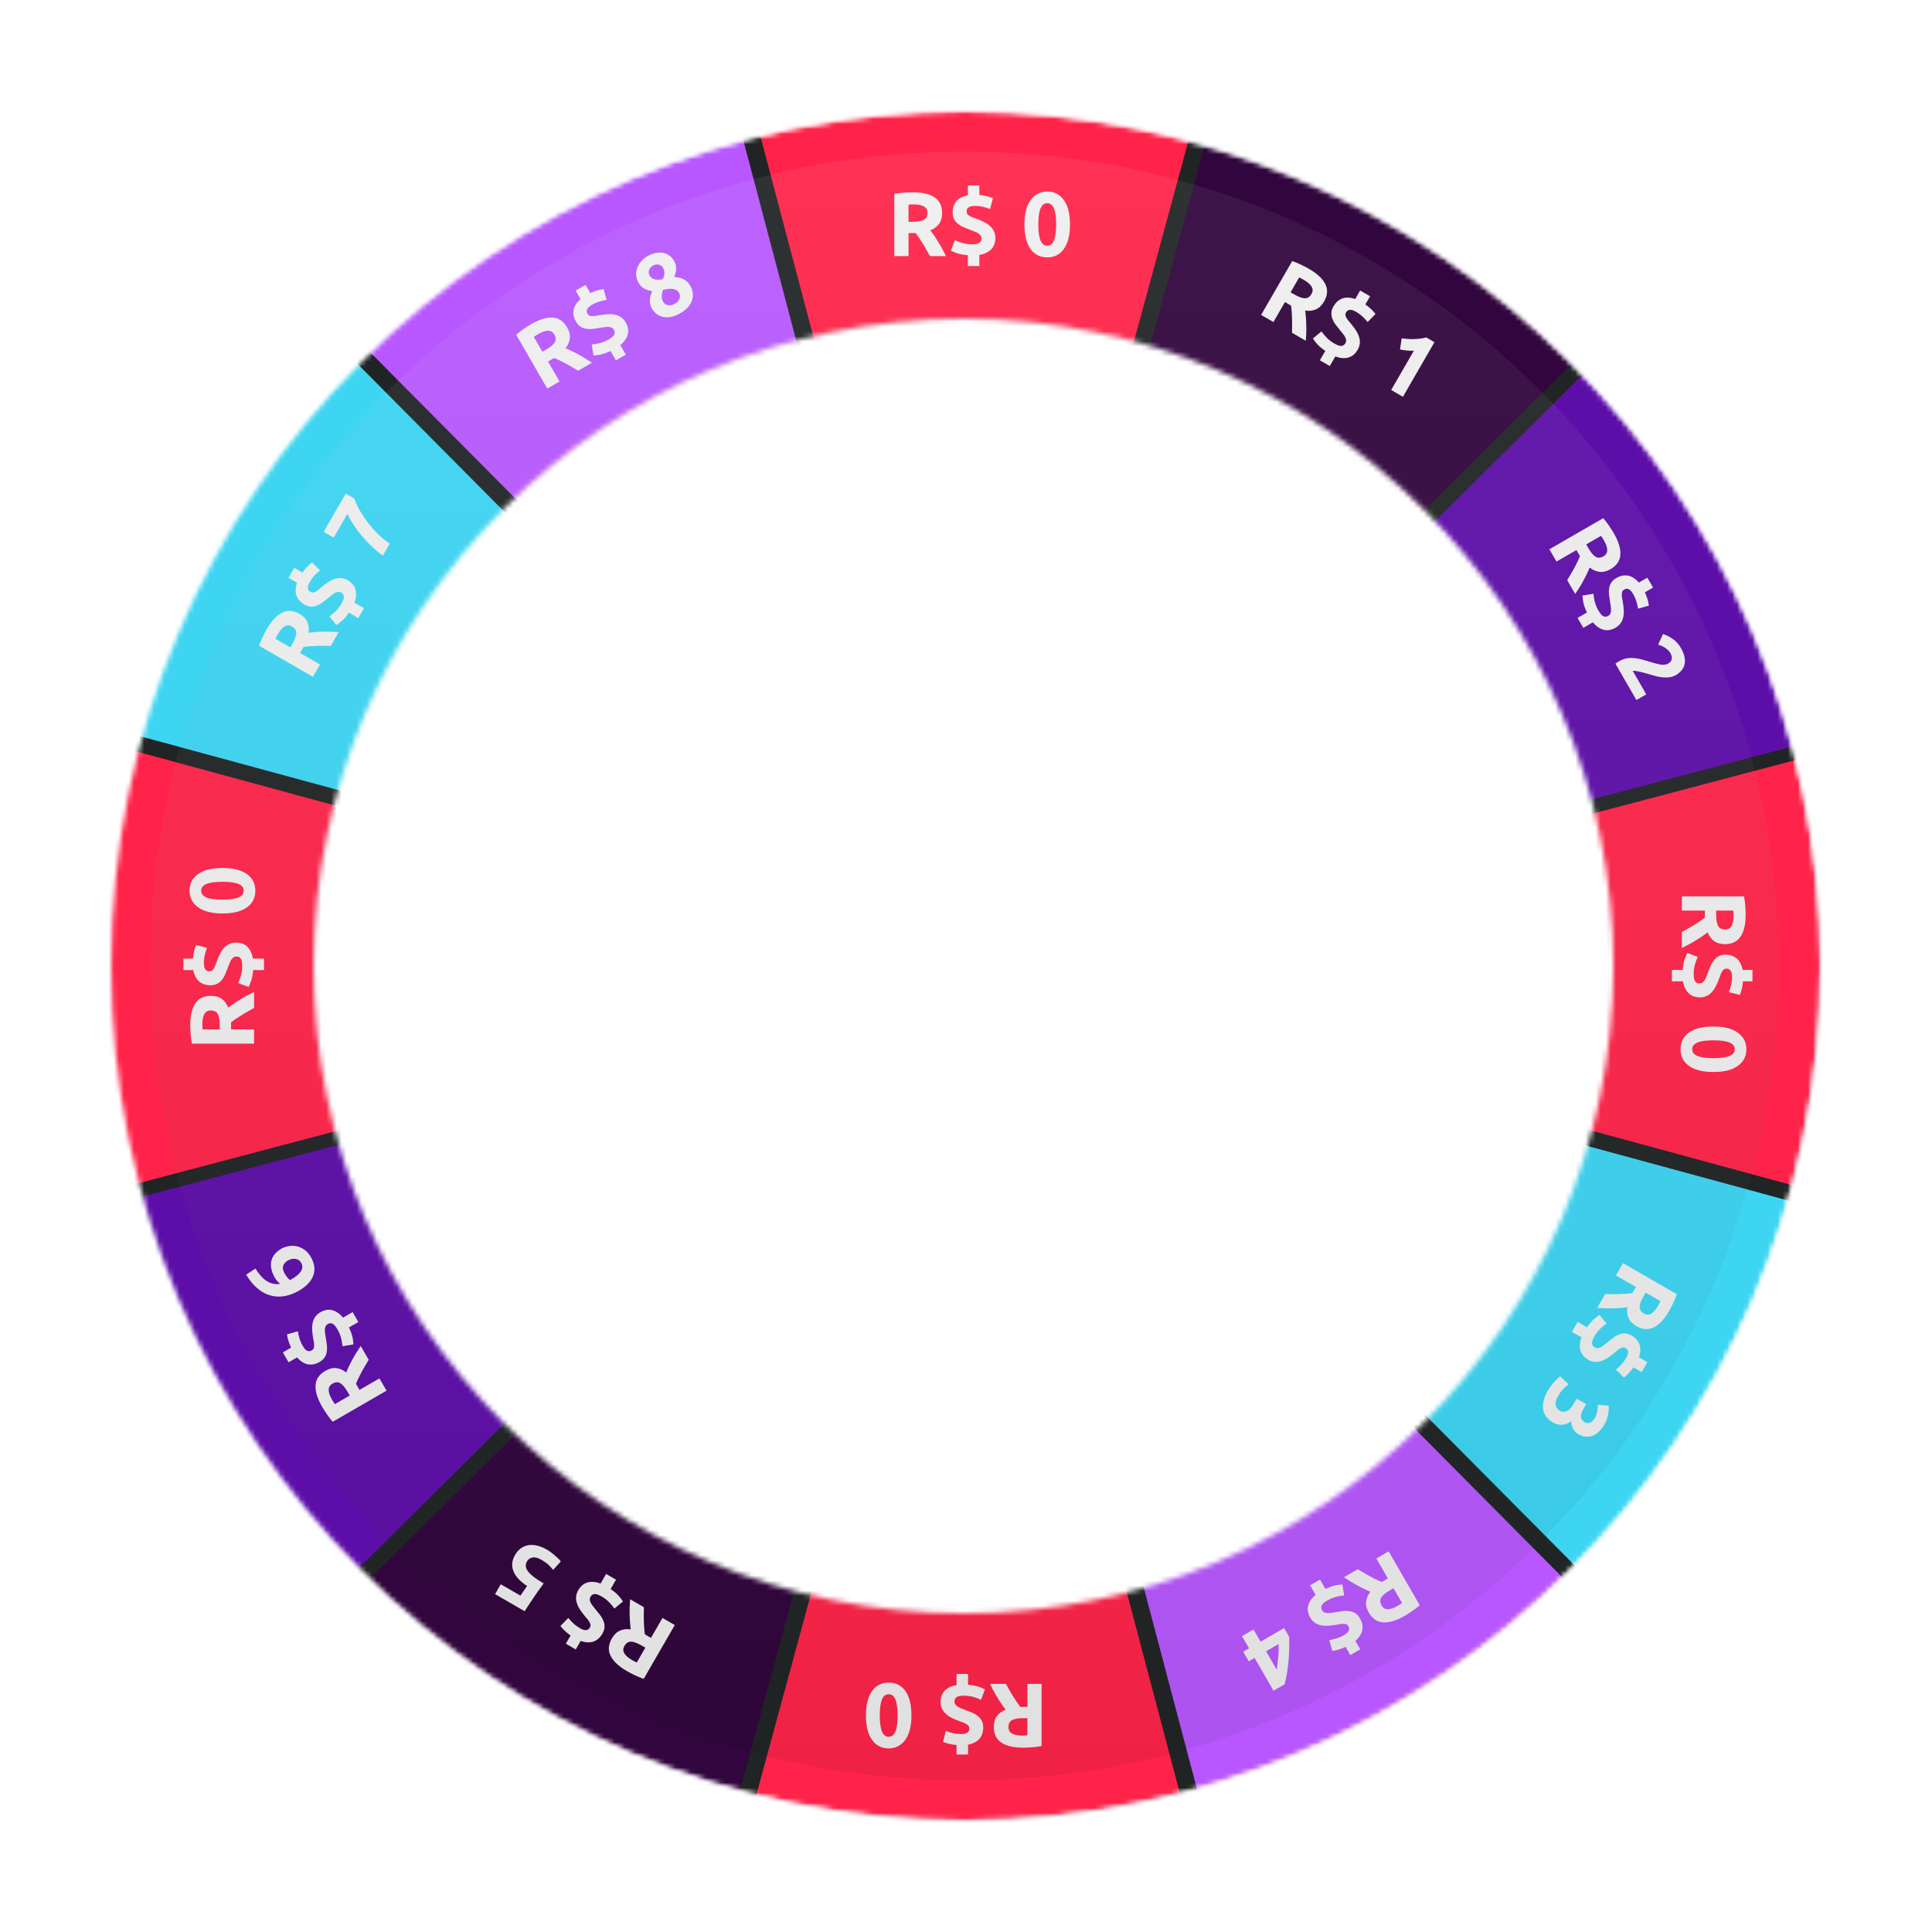 <svg width="382" height="382" viewBox="0 0 382 382" fill="none" xmlns="http://www.w3.org/2000/svg">
<mask id="mask0_9_26" style="mask-type:alpha" maskUnits="userSpaceOnUse" x="21" y="22" width="339" height="338">
<path fill-rule="evenodd" clip-rule="evenodd" d="M21 191C21 284.205 97.02 360 190.5 360C283.98 360 360 284.205 360 191C360 97.796 283.98 22 190.5 22C97.02 22 21 97.796 21 191ZM62 191C62 261.593 119.632 319 190.5 319C261.369 319 319 261.593 319 191C319 120.407 261.369 63 190.5 63C119.632 63 62 120.407 62 191Z" fill="#D9D9D9"/>
</mask>
<g mask="url(#mask0_9_26)">
<mask id="mask1_9_26" style="mask-type:alpha" maskUnits="userSpaceOnUse" x="22" y="22" width="338" height="338">
<circle cx="191" cy="191" r="169" fill="#D9D9D9"/>
</mask>
<g mask="url(#mask1_9_26)">
<path d="M240.844 11.345L324.594 60.091L191.751 192.002L240.844 11.345Z" fill="#31053D"/>
<path d="M324.594 60.091L372.755 144.188L191.751 192.002L324.594 60.091Z" fill="#5D0EA9"/>
<path d="M323.662 324.845L372.408 241.095L191.751 192.002L323.662 324.845Z" fill="#3DD5F2"/>
<path d="M239.565 373.007L323.662 324.845L191.751 192.002L239.565 373.007Z" fill="#B857FF"/>
<path d="M142.657 372.66L58.907 323.913L191.751 192.002L142.657 372.66Z" fill="#31053D"/>
<path d="M58.907 323.913L10.746 239.816L191.751 192.002L58.907 323.913Z" fill="#5D0EA9"/>
<path d="M59.84 59.159L11.093 142.909L191.751 192.002L59.84 59.159Z" fill="#3DD5F2"/>
<path d="M143.937 10.998L59.84 59.159L191.751 192.002L143.937 10.998Z" fill="#B857FF"/>
<path d="M372.755 144.188L372.408 241.095L191.751 192.002L372.755 144.188Z" fill="#FF2349"/>
<path d="M239.565 373.007L142.657 372.66L191.751 192.002L239.565 373.007Z" fill="#FF2349"/>
<path d="M10.746 239.816L11.093 142.909L191.751 192.002L10.746 239.816Z" fill="#FF2349"/>
<path d="M143.937 10.998L240.844 11.345L191.751 192.002L143.937 10.998Z" fill="#FF2349"/>
<g filter="url(#filter0_f_9_26)">
<path d="M322.459 325.53L323.161 324.314L324.372 323.62L323.863 323.099L371.029 242.078L371.735 242.259L371.731 240.863L372.432 239.648L371.726 239.467L372.043 145.723L372.733 145.538L372.039 144.327L372.035 142.931L371.344 143.116L324.774 61.811L325.295 61.301L324.079 60.599L323.385 59.388L322.864 59.898L241.837 12.728L242.018 12.022L240.621 12.026L239.406 11.324L239.225 12.03L145.516 11.697L145.332 11.007L144.12 11.701L142.724 11.705L142.909 12.396L61.565 58.969L61.056 58.448L60.354 59.664L59.143 60.358L59.653 60.879L12.486 141.9L11.78 141.719L11.785 143.115L11.083 144.33L11.789 144.511L11.472 238.255L10.782 238.44L11.476 239.651L11.481 241.047L12.171 240.862L58.752 322.206L58.231 322.715L59.446 323.417L60.141 324.628L60.662 324.119L141.689 371.288L141.508 371.994L142.904 371.99L144.12 372.692L144.3 371.986L238.047 372.309L238.232 372.999L239.444 372.305L240.84 372.301L240.655 371.61L321.998 325.037L322.508 325.558L322.459 325.53ZM321.904 321.158L196.241 194.61L368.316 241.387L321.88 321.144L321.904 321.158ZM369.369 146.481L369.038 238.79L196.963 192.012L217.013 186.702L369.369 146.481V146.481ZM368.671 143.873L216.314 184.095L196.264 189.405L322.808 63.755L368.685 143.849L368.671 143.873ZM320.923 61.856L194.378 187.506L197.511 175.961L241.122 15.427L320.884 61.866L320.923 61.856ZM238.548 14.719L194.937 175.253L191.805 186.798L146.236 14.381L238.548 14.719V14.719ZM143.628 15.08L189.173 187.483L63.51 60.935L143.628 15.08ZM187.274 189.368L15.185 142.615L61.635 62.834L187.299 189.382L187.274 189.368ZM171.283 187.817L186.553 191.966L14.146 237.497L14.477 145.188L171.283 187.817V187.817ZM14.845 240.104L187.251 194.573L60.707 320.223L14.831 240.129L14.845 240.104ZM62.593 322.122L189.137 196.472L142.369 368.537L62.582 322.083L62.593 322.122ZM237.28 369.597L144.967 369.259L190.514 201.61L191.71 197.18L195.748 212.475L237.255 369.583L237.28 369.597ZM239.887 368.898L198.379 211.791L194.342 196.495L320.005 323.043L239.911 368.912L239.887 368.898Z" fill="#212425"/>
</g>
<g filter="url(#filter1_f_9_26)">
<path d="M372.461 242.035V240.632L373.163 239.425L372.461 239.229L372.798 145.48L373.5 145.283L372.798 144.076V142.673L372.096 142.869L325.499 61.527L326.004 61.021L324.797 60.32L324.096 59.113L323.59 59.618L242.606 12.491L242.803 11.789H241.399L240.192 11.087L239.996 11.789L146.239 11.452L146.043 10.751L144.836 11.452H143.432L143.629 12.154L62.308 58.72L61.803 58.215L61.101 59.421L59.894 60.123L60.399 60.628L13.24 141.634L12.539 141.438V142.841L11.837 144.048L12.539 144.245L12.202 237.993L11.5 238.19L12.202 239.397V240.8L12.903 240.604L59.501 321.946L58.996 322.452L60.203 323.153L60.904 324.36L61.41 323.855L142.422 371.01L142.225 371.712H143.629L144.836 372.414L145.032 371.712L238.789 372.049L238.985 372.751L240.192 372.049H241.596L241.399 371.347L322.748 324.753L323.253 325.259L323.955 324.052L325.162 323.35L324.657 322.845L371.816 241.839L372.518 242.035H372.461ZM369.795 238.527L197.693 191.765L370.103 146.237L369.767 238.527H369.795ZM323.562 63.519L369.43 143.627L197.019 189.154L211.728 174.531L323.562 63.519V63.519ZM321.653 61.611L209.82 172.622L195.111 187.246L241.876 15.157L321.653 61.583V61.611ZM239.294 14.456L192.528 186.544L189.468 174.98L146.969 14.147L239.266 14.484L239.294 14.456ZM144.387 14.82L186.886 175.653L189.946 187.217L64.273 60.684L144.387 14.82V14.82ZM62.364 62.593L188.009 189.126L15.907 142.364L62.364 62.593ZM187.307 191.708L14.897 237.264L15.233 144.946L187.335 191.708H187.307ZM172.682 198.361L187.981 194.319L61.438 319.954L15.57 239.846L172.682 198.361V198.361ZM63.347 321.862L189.889 196.228L143.124 368.316L63.347 321.89V321.862ZM145.706 369.017L192.472 196.929L238.003 369.326L145.678 368.989L145.706 369.017ZM320.727 322.789L240.613 368.653L196.233 200.69L195.054 196.256L206.198 207.483L320.699 322.789H320.727ZM322.636 320.88L208.135 205.574L196.991 194.347L369.093 241.109L322.664 320.88H322.636Z" fill="#212425"/>
</g>
<path d="M180.481 38.02C182.353 38.02 183.787 38.355 184.783 39.028C185.779 39.688 186.277 40.719 186.277 42.123C186.277 42.999 186.073 43.714 185.665 44.266C185.269 44.806 184.693 45.231 183.937 45.544C184.189 45.855 184.453 46.215 184.729 46.623C185.005 47.02 185.275 47.44 185.539 47.883C185.815 48.316 186.079 48.772 186.331 49.252C186.583 49.719 186.817 50.181 187.033 50.638H183.883C183.655 50.23 183.421 49.816 183.181 49.395C182.953 48.975 182.713 48.568 182.461 48.172C182.221 47.776 181.981 47.404 181.741 47.056C181.501 46.696 181.261 46.371 181.021 46.084H179.635V50.638H176.827V38.343C177.439 38.224 178.069 38.139 178.717 38.092C179.377 38.044 179.965 38.02 180.481 38.02ZM180.643 40.413C180.439 40.413 180.253 40.419 180.085 40.431C179.929 40.444 179.779 40.456 179.635 40.468V43.852H180.427C181.483 43.852 182.239 43.719 182.695 43.456C183.151 43.191 183.379 42.742 183.379 42.105C183.379 41.493 183.145 41.062 182.677 40.809C182.221 40.545 181.543 40.413 180.643 40.413ZM191.371 50.458C190.495 50.386 189.781 50.254 189.229 50.062C188.689 49.858 188.287 49.69 188.023 49.557L188.797 47.487C189.217 47.691 189.715 47.877 190.291 48.045C190.879 48.214 191.497 48.297 192.145 48.297C192.877 48.297 193.375 48.202 193.639 48.01C193.915 47.806 194.053 47.523 194.053 47.163C194.053 46.935 193.999 46.743 193.891 46.587C193.783 46.419 193.627 46.27 193.423 46.138C193.219 46.005 192.961 45.88 192.649 45.759C192.337 45.627 191.977 45.489 191.569 45.346C191.173 45.202 190.783 45.045 190.399 44.877C190.027 44.697 189.685 44.481 189.373 44.23C189.073 43.977 188.827 43.672 188.635 43.312C188.455 42.94 188.365 42.495 188.365 41.98C188.365 41.584 188.419 41.206 188.527 40.846C188.647 40.474 188.827 40.138 189.067 39.837C189.307 39.538 189.619 39.285 190.003 39.081C190.387 38.865 190.843 38.709 191.371 38.614V36.669H193.639V38.541C194.263 38.601 194.797 38.691 195.241 38.812C195.697 38.931 196.057 39.051 196.321 39.172L195.763 41.331C195.367 41.163 194.905 41.02 194.377 40.9C193.861 40.779 193.315 40.719 192.739 40.719C192.163 40.719 191.749 40.816 191.497 41.008C191.245 41.199 191.119 41.451 191.119 41.764C191.119 41.956 191.155 42.123 191.227 42.267C191.311 42.4 191.437 42.52 191.605 42.627C191.773 42.736 191.977 42.843 192.217 42.952C192.469 43.047 192.769 43.156 193.117 43.276C193.645 43.468 194.131 43.678 194.575 43.906C195.031 44.133 195.421 44.398 195.745 44.697C196.081 44.986 196.339 45.328 196.519 45.724C196.711 46.12 196.807 46.581 196.807 47.109C196.807 47.469 196.753 47.83 196.645 48.19C196.537 48.538 196.357 48.861 196.105 49.161C195.853 49.462 195.523 49.719 195.115 49.935C194.719 50.151 194.227 50.307 193.639 50.404V52.599H191.371V50.458ZM211.56 44.373C211.56 46.474 211.158 48.087 210.354 49.215C209.562 50.331 208.464 50.889 207.06 50.889C205.656 50.889 204.552 50.331 203.748 49.215C202.956 48.087 202.56 46.474 202.56 44.373C202.56 43.33 202.662 42.406 202.866 41.602C203.082 40.797 203.388 40.12 203.784 39.568C204.18 39.016 204.654 38.596 205.206 38.307C205.758 38.019 206.376 37.876 207.06 37.876C208.464 37.876 209.562 38.44 210.354 39.568C211.158 40.684 211.56 42.285 211.56 44.373ZM208.824 44.373C208.824 43.749 208.794 43.185 208.734 42.681C208.674 42.166 208.578 41.721 208.446 41.349C208.314 40.977 208.134 40.69 207.906 40.486C207.678 40.282 207.396 40.179 207.06 40.179C206.724 40.179 206.442 40.282 206.214 40.486C205.998 40.69 205.818 40.977 205.674 41.349C205.542 41.721 205.446 42.166 205.386 42.681C205.326 43.185 205.296 43.749 205.296 44.373C205.296 44.998 205.326 45.568 205.386 46.084C205.446 46.599 205.542 47.044 205.674 47.416C205.818 47.788 205.998 48.075 206.214 48.279C206.442 48.483 206.724 48.586 207.06 48.586C207.396 48.586 207.678 48.483 207.906 48.279C208.134 48.075 208.314 47.788 208.446 47.416C208.578 47.044 208.674 46.599 208.734 46.084C208.794 45.568 208.824 44.998 208.824 44.373Z" fill="#EFEFEF"/>
<path d="M258.826 53.168C260.447 54.104 261.521 55.112 262.048 56.192C262.58 57.261 262.496 58.404 261.794 59.62C261.356 60.378 260.822 60.895 260.193 61.169C259.58 61.438 258.868 61.519 258.057 61.412C258.12 61.808 258.168 62.252 258.203 62.743C258.244 63.224 258.268 63.723 258.275 64.239C258.298 64.751 258.298 65.278 258.277 65.82C258.261 66.351 258.232 66.868 258.191 67.371L255.464 65.796C255.47 65.329 255.474 64.853 255.477 64.37C255.489 63.892 255.485 63.418 255.465 62.95C255.455 62.487 255.433 62.044 255.399 61.623C255.372 61.191 255.326 60.791 255.262 60.421L254.062 59.728L251.785 63.672L249.353 62.268L255.5 51.621C256.09 51.823 256.677 52.066 257.263 52.348C257.858 52.636 258.379 52.91 258.826 53.168ZM257.77 55.322C257.593 55.22 257.429 55.132 257.277 55.059C257.136 54.991 257 54.926 256.87 54.865L255.178 57.795L255.864 58.191C256.778 58.719 257.499 58.983 258.026 58.982C258.553 58.982 258.975 58.706 259.293 58.155C259.599 57.625 259.612 57.134 259.333 56.682C259.07 56.225 258.549 55.772 257.77 55.322ZM262.038 69.384C261.316 68.884 260.763 68.412 260.381 67.97C260.016 67.523 259.751 67.177 259.589 66.931L261.294 65.525C261.556 65.912 261.894 66.322 262.309 66.755C262.734 67.195 263.227 67.576 263.788 67.9C264.422 68.266 264.902 68.432 265.226 68.398C265.567 68.359 265.828 68.184 266.008 67.873C266.122 67.675 266.171 67.482 266.156 67.293C266.146 67.093 266.086 66.885 265.975 66.669C265.865 66.453 265.704 66.215 265.494 65.955C265.29 65.684 265.047 65.385 264.766 65.056C264.495 64.733 264.235 64.403 263.986 64.066C263.754 63.724 263.566 63.366 263.422 62.992C263.288 62.623 263.228 62.235 263.242 61.828C263.272 61.415 263.416 60.986 263.674 60.539C263.872 60.196 264.108 59.896 264.381 59.638C264.671 59.376 264.995 59.175 265.353 59.035C265.711 58.895 266.107 58.833 266.541 58.848C266.982 58.853 267.455 58.946 267.96 59.127L268.932 57.443L270.896 58.577L269.96 60.199C270.471 60.563 270.888 60.907 271.213 61.233C271.548 61.565 271.799 61.849 271.968 62.085L270.405 63.677C270.146 63.333 269.818 62.978 269.42 62.61C269.034 62.248 268.591 61.923 268.092 61.635C267.593 61.347 267.187 61.223 266.872 61.263C266.558 61.303 266.323 61.459 266.167 61.729C266.071 61.895 266.018 62.059 266.008 62.219C266.015 62.376 266.064 62.543 266.156 62.72C266.247 62.898 266.37 63.093 266.524 63.307C266.694 63.516 266.9 63.759 267.141 64.037C267.503 64.468 267.818 64.892 268.089 65.312C268.37 65.737 268.576 66.161 268.706 66.583C268.853 67 268.906 67.425 268.863 67.858C268.832 68.297 268.684 68.745 268.42 69.203C268.24 69.514 268.013 69.799 267.74 70.057C267.472 70.304 267.154 70.495 266.786 70.629C266.418 70.763 266.003 70.821 265.542 70.804C265.091 70.793 264.587 70.682 264.029 70.471L262.931 72.373L260.967 71.239L262.038 69.384ZM277.14 66.9C277.513 66.95 277.906 66.989 278.318 67.019C278.747 67.045 279.171 67.055 279.591 67.047C280.017 67.03 280.43 66.998 280.83 66.953C281.247 66.902 281.639 66.824 282.006 66.717L283.627 67.653L277.39 78.455L275.067 77.114L279.558 69.336C279.127 69.364 278.667 69.355 278.181 69.309C277.7 69.254 277.242 69.183 276.807 69.098L277.14 66.9Z" fill="#EFEFEF"/>
<path d="M319.101 105.459C320.037 107.08 320.463 108.49 320.379 109.688C320.306 110.881 319.661 111.828 318.445 112.53C317.686 112.968 316.966 113.149 316.284 113.071C315.618 112.998 314.961 112.713 314.313 112.214C314.169 112.588 313.989 112.997 313.774 113.44C313.569 113.877 313.34 114.321 313.088 114.771C312.851 115.226 312.589 115.683 312.299 116.141C312.02 116.593 311.736 117.027 311.45 117.442L309.875 114.714C310.114 114.313 310.355 113.903 310.599 113.485C310.849 113.078 311.082 112.666 311.299 112.25C311.522 111.844 311.724 111.45 311.906 111.068C312.097 110.68 312.258 110.31 312.387 109.958L311.694 108.758L307.751 111.035L306.347 108.603L316.993 102.456C317.403 102.926 317.791 103.43 318.157 103.967C318.528 104.515 318.843 105.012 319.101 105.459ZM317.109 106.796C317.007 106.619 316.909 106.461 316.814 106.322C316.726 106.193 316.64 106.069 316.558 105.95L313.627 107.642L314.023 108.328C314.551 109.243 315.044 109.831 315.5 110.094C315.957 110.357 316.461 110.33 317.012 110.012C317.542 109.706 317.799 109.287 317.783 108.756C317.784 108.229 317.559 107.576 317.109 106.796ZM313.774 121.109C313.399 120.314 313.156 119.63 313.046 119.056C312.953 118.486 312.898 118.054 312.88 117.759L315.059 117.395C315.093 117.86 315.181 118.385 315.323 118.967C315.472 119.561 315.708 120.138 316.032 120.699C316.398 121.333 316.73 121.716 317.028 121.849C317.343 121.986 317.656 121.964 317.968 121.784C318.166 121.67 318.305 121.528 318.386 121.356C318.477 121.179 318.529 120.968 318.542 120.726C318.554 120.483 318.534 120.197 318.482 119.867C318.44 119.53 318.38 119.15 318.301 118.724C318.227 118.309 318.167 117.893 318.121 117.477C318.091 117.065 318.107 116.661 318.169 116.264C318.237 115.879 318.379 115.513 318.595 115.166C318.827 114.824 319.167 114.524 319.614 114.266C319.957 114.068 320.311 113.926 320.677 113.84C321.059 113.758 321.44 113.746 321.82 113.803C322.199 113.861 322.574 114.005 322.942 114.236C323.321 114.461 323.684 114.777 324.032 115.187L325.715 114.215L326.849 116.179L325.228 117.115C325.488 117.685 325.677 118.193 325.795 118.637C325.919 119.092 325.995 119.464 326.023 119.753L323.874 120.349C323.821 119.922 323.715 119.45 323.555 118.933C323.401 118.426 323.18 117.923 322.892 117.424C322.604 116.926 322.314 116.615 322.021 116.493C321.729 116.371 321.448 116.387 321.178 116.543C321.011 116.639 320.884 116.755 320.795 116.889C320.723 117.028 320.682 117.197 320.672 117.396C320.663 117.596 320.671 117.827 320.698 118.088C320.741 118.355 320.797 118.668 320.867 119.03C320.965 119.583 321.026 120.109 321.051 120.607C321.081 121.116 321.048 121.586 320.95 122.017C320.868 122.452 320.701 122.846 320.448 123.2C320.201 123.564 319.849 123.878 319.392 124.142C319.08 124.322 318.741 124.456 318.376 124.542C318.02 124.623 317.65 124.629 317.264 124.56C316.878 124.492 316.49 124.335 316.098 124.09C315.713 123.855 315.332 123.507 314.955 123.046L313.053 124.144L311.919 122.18L313.774 121.109ZM331.337 133.491C330.942 133.719 330.517 133.86 330.064 133.914C329.61 133.969 329.14 133.97 328.653 133.918C328.176 133.861 327.692 133.766 327.2 133.635C326.708 133.503 326.235 133.367 325.781 133.228C325.545 133.156 325.28 133.081 324.985 133.002C324.706 132.927 324.425 132.86 324.142 132.802C323.859 132.744 323.595 132.695 323.351 132.656C323.123 132.621 322.948 132.618 322.826 132.647L325.508 137.293L323.56 138.418L319.402 131.216C319.504 131.129 319.644 131.035 319.82 130.933C319.997 130.831 320.122 130.759 320.194 130.717C320.693 130.429 321.196 130.243 321.701 130.158C322.213 130.085 322.72 130.076 323.224 130.132C323.738 130.181 324.243 130.277 324.741 130.419C325.245 130.572 325.746 130.719 326.243 130.862C326.626 130.973 326.985 131.078 327.319 131.176C327.663 131.268 327.982 131.341 328.275 131.393C328.579 131.439 328.857 131.452 329.108 131.432C329.37 131.405 329.605 131.332 329.813 131.212C330.27 130.948 330.517 130.632 330.554 130.264C330.591 129.896 330.499 129.52 330.277 129.136C330.115 128.855 329.915 128.617 329.677 128.422C329.456 128.231 329.223 128.067 328.979 127.931C328.75 127.8 328.532 127.697 328.323 127.624C328.125 127.544 327.968 127.489 327.854 127.459L328.809 125.369C329.499 125.58 330.153 125.909 330.771 126.356C331.406 126.807 331.924 127.381 332.326 128.077C332.692 128.711 332.934 129.299 333.053 129.84C333.171 130.381 333.179 130.875 333.077 131.322C332.991 131.774 332.795 132.178 332.489 132.535C332.199 132.897 331.815 133.215 331.337 133.491Z" fill="#EFEFEF"/>
<path d="M345.155 180.882C345.155 182.754 344.819 184.188 344.147 185.184C343.487 186.18 342.455 186.678 341.051 186.678C340.175 186.678 339.461 186.474 338.909 186.066C338.369 185.67 337.943 185.094 337.631 184.338C337.319 184.59 336.959 184.854 336.551 185.13C336.155 185.406 335.735 185.676 335.291 185.94C334.859 186.216 334.403 186.48 333.923 186.732C333.455 186.984 332.993 187.218 332.537 187.434L332.537 184.284C332.945 184.056 333.359 183.822 333.779 183.582C334.199 183.354 334.607 183.114 335.003 182.862C335.399 182.622 335.771 182.382 336.119 182.142C336.479 181.902 336.803 181.662 337.091 181.422L337.091 180.036L332.537 180.036L332.537 177.228L344.831 177.228C344.951 177.84 345.035 178.47 345.083 179.118C345.131 179.778 345.155 180.366 345.155 180.882ZM342.761 181.044C342.761 180.84 342.755 180.654 342.743 180.486C342.731 180.33 342.719 180.18 342.707 180.036L339.323 180.036L339.323 180.828C339.323 181.884 339.455 182.64 339.719 183.096C339.983 183.552 340.433 183.78 341.069 183.78C341.681 183.78 342.113 183.546 342.365 183.078C342.629 182.622 342.761 181.944 342.761 181.044ZM332.717 191.772C332.789 190.896 332.921 190.182 333.113 189.63C333.317 189.09 333.485 188.688 333.617 188.424L335.687 189.198C335.483 189.618 335.297 190.116 335.129 190.692C334.961 191.28 334.877 191.898 334.877 192.546C334.877 193.278 334.973 193.776 335.165 194.04C335.369 194.316 335.651 194.454 336.011 194.454C336.239 194.454 336.431 194.4 336.587 194.292C336.755 194.184 336.905 194.028 337.037 193.824C337.169 193.62 337.295 193.362 337.415 193.05C337.547 192.738 337.685 192.378 337.829 191.97C337.973 191.574 338.129 191.184 338.297 190.8C338.477 190.428 338.693 190.086 338.945 189.774C339.197 189.474 339.503 189.228 339.863 189.036C340.235 188.856 340.679 188.766 341.195 188.766C341.591 188.766 341.969 188.82 342.329 188.928C342.701 189.048 343.037 189.228 343.337 189.468C343.637 189.708 343.889 190.02 344.093 190.404C344.309 190.788 344.465 191.244 344.561 191.772L346.505 191.772L346.505 194.04L344.633 194.04C344.573 194.664 344.483 195.198 344.363 195.642C344.243 196.098 344.123 196.458 344.003 196.722L341.843 196.164C342.011 195.768 342.155 195.306 342.275 194.778C342.395 194.262 342.455 193.716 342.455 193.14C342.455 192.564 342.359 192.15 342.167 191.898C341.975 191.646 341.723 191.52 341.411 191.52C341.219 191.52 341.051 191.556 340.907 191.628C340.775 191.712 340.655 191.838 340.547 192.006C340.439 192.174 340.331 192.378 340.223 192.618C340.127 192.87 340.019 193.17 339.899 193.518C339.707 194.046 339.497 194.532 339.269 194.976C339.041 195.432 338.777 195.822 338.477 196.146C338.189 196.482 337.847 196.74 337.451 196.92C337.055 197.112 336.593 197.208 336.065 197.208C335.705 197.208 335.345 197.154 334.985 197.046C334.637 196.938 334.313 196.758 334.013 196.506C333.713 196.254 333.455 195.924 333.239 195.516C333.023 195.12 332.867 194.628 332.771 194.04L330.575 194.04L330.575 191.772L332.717 191.772ZM338.801 211.96C336.701 211.96 335.087 211.558 333.959 210.754C332.843 209.962 332.285 208.864 332.285 207.46C332.285 206.056 332.843 204.952 333.959 204.148C335.087 203.356 336.701 202.96 338.801 202.96C339.845 202.96 340.769 203.062 341.573 203.266C342.377 203.482 343.055 203.788 343.607 204.184C344.159 204.58 344.579 205.054 344.867 205.606C345.155 206.158 345.299 206.776 345.299 207.46C345.299 208.864 344.735 209.962 343.607 210.754C342.491 211.558 340.889 211.96 338.801 211.96ZM338.801 209.224C339.425 209.224 339.989 209.194 340.493 209.134C341.009 209.074 341.453 208.978 341.825 208.846C342.197 208.714 342.485 208.534 342.689 208.306C342.893 208.078 342.995 207.796 342.995 207.46C342.995 207.124 342.893 206.842 342.689 206.614C342.485 206.398 342.197 206.218 341.825 206.074C341.453 205.942 341.009 205.846 340.493 205.786C339.989 205.726 339.425 205.696 338.801 205.696C338.177 205.696 337.607 205.726 337.091 205.786C336.575 205.846 336.131 205.942 335.759 206.074C335.387 206.218 335.099 206.398 334.895 206.614C334.691 206.842 334.589 207.124 334.589 207.46C334.589 207.796 334.691 208.078 334.895 208.306C335.099 208.534 335.387 208.714 335.759 208.846C336.131 208.978 336.575 209.074 337.091 209.134C337.607 209.194 338.177 209.224 338.801 209.224Z" fill="#EFEFEF"/>
<path d="M330.007 259.227C329.071 260.848 328.063 261.922 326.983 262.448C325.913 262.981 324.771 262.896 323.555 262.194C322.796 261.756 322.28 261.223 322.006 260.593C321.736 259.98 321.655 259.269 321.763 258.458C321.367 258.52 320.923 258.569 320.431 258.604C319.951 258.645 319.452 258.669 318.935 258.675C318.423 258.698 317.896 258.699 317.355 258.677C316.823 258.661 316.306 258.633 315.803 258.592L317.378 255.864C317.846 255.871 318.321 255.875 318.805 255.877C319.283 255.89 319.756 255.886 320.225 255.866C320.688 255.856 321.13 255.834 321.551 255.8C321.983 255.772 322.384 255.726 322.753 255.662L323.446 254.462L319.502 252.185L320.906 249.753L331.553 255.9C331.351 256.49 331.109 257.078 330.826 257.663C330.538 258.259 330.265 258.78 330.007 259.227ZM327.853 258.17C327.955 257.993 328.042 257.829 328.116 257.678C328.184 257.537 328.248 257.401 328.31 257.27L325.379 255.578L324.983 256.264C324.455 257.179 324.191 257.899 324.192 258.426C324.193 258.953 324.468 259.376 325.019 259.694C325.549 260 326.04 260.013 326.493 259.734C326.949 259.471 327.403 258.95 327.853 258.17ZM313.79 262.439C314.291 261.716 314.762 261.164 315.204 260.782C315.651 260.416 315.997 260.152 316.244 259.989L317.649 261.695C317.263 261.956 316.853 262.295 316.419 262.709C315.98 263.135 315.598 263.628 315.274 264.189C314.908 264.823 314.742 265.302 314.776 265.627C314.815 265.968 314.99 266.228 315.302 266.408C315.499 266.522 315.693 266.572 315.882 266.556C316.081 266.547 316.289 266.486 316.505 266.376C316.722 266.265 316.96 266.105 317.22 265.894C317.49 265.69 317.79 265.448 318.118 265.166C318.441 264.895 318.771 264.635 319.109 264.387C319.451 264.155 319.809 263.967 320.183 263.822C320.551 263.689 320.939 263.629 321.347 263.642C321.759 263.672 322.189 263.816 322.635 264.074C322.978 264.272 323.279 264.508 323.536 264.782C323.799 265.072 324 265.396 324.139 265.753C324.279 266.111 324.341 266.507 324.326 266.942C324.321 267.383 324.228 267.855 324.047 268.361L325.731 269.333L324.597 271.297L322.976 270.361C322.612 270.871 322.267 271.289 321.941 271.613C321.609 271.948 321.325 272.2 321.089 272.369L319.498 270.805C319.841 270.546 320.197 270.218 320.565 269.821C320.927 269.434 321.252 268.991 321.54 268.492C321.828 267.994 321.951 267.587 321.911 267.273C321.871 266.959 321.716 266.723 321.445 266.567C321.279 266.471 321.116 266.419 320.955 266.409C320.799 266.416 320.632 266.465 320.454 266.556C320.277 266.648 320.081 266.771 319.868 266.924C319.658 267.095 319.415 267.3 319.137 267.542C318.707 267.903 318.282 268.219 317.862 268.489C317.437 268.77 317.013 268.976 316.592 269.107C316.174 269.254 315.749 269.306 315.316 269.264C314.877 269.232 314.429 269.084 313.972 268.82C313.66 268.64 313.375 268.414 313.117 268.14C312.87 267.873 312.679 267.555 312.546 267.186C312.412 266.818 312.353 266.403 312.37 265.942C312.381 265.491 312.492 264.987 312.703 264.43L310.801 263.332L311.935 261.368L313.79 262.439ZM306.06 274.928C306.222 274.647 306.414 274.363 306.636 274.075C306.847 273.781 307.067 273.507 307.298 273.252C307.528 272.997 307.749 272.771 307.959 272.574C308.17 272.377 308.346 272.229 308.486 272.13L310.158 273.698C309.888 273.902 309.565 274.173 309.19 274.511C308.819 274.865 308.454 275.353 308.094 275.977C307.68 276.694 307.512 277.297 307.59 277.785C307.668 278.274 307.936 278.65 308.393 278.914C308.674 279.076 308.944 279.149 309.203 279.132C309.466 279.132 309.715 279.061 309.95 278.919C310.194 278.783 310.421 278.582 310.631 278.315C310.845 278.064 311.045 277.778 311.231 277.456L311.753 276.551L313.623 277.631L313.029 278.66C312.897 278.889 312.792 279.119 312.714 279.351C312.629 279.593 312.586 279.825 312.583 280.045C312.591 280.271 312.652 280.479 312.764 280.669C312.88 280.874 313.069 281.052 313.329 281.202C313.526 281.316 313.721 281.374 313.915 281.375C314.108 281.376 314.291 281.335 314.462 281.254C314.628 281.184 314.783 281.072 314.926 280.919C315.074 280.783 315.199 280.627 315.301 280.45C315.559 280.003 315.732 279.548 315.818 279.086C315.899 278.634 315.931 278.195 315.914 277.769L318.09 277.924C318.098 278.15 318.096 278.405 318.084 278.69C318.066 278.984 318.026 279.294 317.964 279.618C317.901 279.942 317.814 280.273 317.703 280.61C317.585 280.958 317.427 281.303 317.229 281.646C316.863 282.28 316.47 282.781 316.05 283.148C315.635 283.532 315.2 283.793 314.745 283.933C314.301 284.078 313.85 284.115 313.392 284.045C312.944 283.98 312.502 283.822 312.065 283.57C311.639 283.324 311.293 282.965 311.025 282.492C310.768 282.025 310.653 281.528 310.679 281.003C310.127 281.432 309.535 281.666 308.903 281.703C308.277 281.757 307.646 281.601 307.012 281.235C306.513 280.947 306.099 280.596 305.769 280.184C305.449 279.778 305.235 279.308 305.128 278.775C305.03 278.247 305.052 277.657 305.194 277.005C305.339 276.368 305.628 275.676 306.06 274.928Z" fill="#EFEFEF"/>
<path d="M277.716 319.502C276.094 320.438 274.685 320.864 273.486 320.78C272.293 320.706 271.346 320.061 270.644 318.845C270.206 318.087 270.026 317.366 270.103 316.684C270.176 316.019 270.462 315.362 270.961 314.714C270.586 314.569 270.178 314.39 269.735 314.174C269.298 313.969 268.854 313.741 268.403 313.488C267.948 313.252 267.492 312.989 267.033 312.699C266.581 312.42 266.147 312.137 265.732 311.85L268.46 310.275C268.862 310.514 269.271 310.756 269.689 311C270.097 311.249 270.509 311.483 270.925 311.7C271.331 311.923 271.725 312.125 272.106 312.306C272.494 312.498 272.864 312.659 273.216 312.788L274.416 312.095L272.139 308.151L274.571 306.747L280.718 317.394C280.248 317.804 279.744 318.192 279.207 318.557C278.66 318.929 278.162 319.244 277.716 319.502ZM276.378 317.509C276.555 317.407 276.713 317.309 276.853 317.215C276.982 317.126 277.106 317.041 277.224 316.959L275.532 314.028L274.846 314.424C273.932 314.952 273.343 315.444 273.08 315.901C272.817 316.358 272.845 316.861 273.163 317.412C273.469 317.942 273.888 318.199 274.419 318.183C274.946 318.184 275.599 317.959 276.378 317.509ZM262.066 314.175C262.86 313.799 263.545 313.557 264.119 313.447C264.688 313.354 265.121 313.298 265.415 313.28L265.78 315.46C265.314 315.493 264.79 315.581 264.207 315.724C263.614 315.872 263.037 316.109 262.475 316.433C261.841 316.799 261.458 317.131 261.326 317.429C261.189 317.744 261.21 318.057 261.39 318.369C261.504 318.566 261.647 318.705 261.818 318.786C261.996 318.878 262.206 318.93 262.449 318.942C262.691 318.954 262.978 318.935 263.308 318.882C263.644 318.841 264.025 318.78 264.45 318.701C264.865 318.628 265.281 318.568 265.697 318.521C266.11 318.491 266.514 318.507 266.91 318.57C267.296 318.638 267.662 318.78 268.008 318.996C268.35 319.228 268.65 319.567 268.908 320.014C269.106 320.357 269.248 320.711 269.335 321.077C269.417 321.459 269.429 321.84 269.371 322.22C269.313 322.6 269.169 322.974 268.938 323.343C268.714 323.722 268.397 324.085 267.988 324.432L268.96 326.116L266.996 327.25L266.06 325.628C265.489 325.889 264.982 326.078 264.537 326.196C264.082 326.32 263.711 326.396 263.422 326.424L262.825 324.274C263.252 324.222 263.724 324.115 264.241 323.955C264.748 323.801 265.251 323.58 265.75 323.292C266.249 323.004 266.559 322.714 266.682 322.422C266.804 322.13 266.787 321.848 266.631 321.578C266.535 321.412 266.42 321.284 266.285 321.196C266.147 321.123 265.978 321.082 265.778 321.073C265.579 321.063 265.348 321.072 265.086 321.098C264.82 321.141 264.506 321.198 264.145 321.268C263.591 321.365 263.065 321.427 262.567 321.451C262.058 321.482 261.588 321.448 261.158 321.35C260.723 321.269 260.328 321.102 259.974 320.849C259.61 320.602 259.296 320.25 259.032 319.792C258.852 319.481 258.719 319.142 258.632 318.776C258.552 318.421 258.546 318.05 258.614 317.664C258.682 317.278 258.839 316.89 259.084 316.499C259.319 316.114 259.667 315.733 260.129 315.356L259.031 313.454L260.995 312.32L262.066 314.175ZM252.442 330.144C252.542 329.38 252.64 328.554 252.737 327.667C252.834 326.779 252.85 325.918 252.784 325.083L250.336 326.496L252.442 330.144ZM251.804 334.295L248.06 327.81L246.907 328.476L245.809 326.575L246.962 325.909L245.567 323.492L247.843 322.178L249.238 324.595L253.899 321.904L254.88 323.603C254.916 324.192 254.927 324.871 254.914 325.641C254.907 326.421 254.87 327.232 254.802 328.075C254.73 328.934 254.628 329.79 254.496 330.642C254.365 331.494 254.2 332.289 254.002 333.026L251.804 334.295Z" fill="#EFEFEF"/>
<path d="M202.293 345.555C200.421 345.555 198.987 345.219 197.991 344.547C196.995 343.887 196.497 342.855 196.497 341.451C196.497 340.575 196.701 339.861 197.109 339.309C197.505 338.769 198.081 338.343 198.837 338.031C198.585 337.719 198.321 337.359 198.045 336.951C197.769 336.555 197.499 336.135 197.235 335.691C196.959 335.259 196.695 334.803 196.443 334.323C196.191 333.855 195.957 333.393 195.741 332.937L198.891 332.937C199.119 333.345 199.353 333.759 199.593 334.179C199.821 334.599 200.061 335.007 200.313 335.403C200.553 335.799 200.793 336.171 201.033 336.519C201.273 336.879 201.513 337.203 201.753 337.491L203.139 337.491L203.139 332.937L205.947 332.937L205.947 345.231C205.335 345.351 204.705 345.435 204.057 345.483C203.397 345.531 202.809 345.555 202.293 345.555ZM202.131 343.161C202.335 343.161 202.521 343.155 202.689 343.143C202.845 343.131 202.995 343.119 203.139 343.107L203.139 339.723L202.347 339.723C201.291 339.723 200.535 339.855 200.079 340.119C199.623 340.383 199.395 340.833 199.395 341.469C199.395 342.081 199.629 342.513 200.097 342.765C200.553 343.029 201.231 343.161 202.131 343.161ZM191.403 333.117C192.279 333.189 192.993 333.321 193.545 333.513C194.085 333.717 194.487 333.885 194.751 334.017L193.977 336.087C193.557 335.883 193.059 335.697 192.483 335.529C191.895 335.361 191.277 335.277 190.629 335.277C189.897 335.277 189.399 335.373 189.135 335.565C188.859 335.769 188.721 336.051 188.721 336.411C188.721 336.639 188.775 336.831 188.883 336.987C188.991 337.155 189.147 337.305 189.351 337.437C189.555 337.569 189.813 337.695 190.125 337.815C190.437 337.947 190.797 338.085 191.205 338.229C191.601 338.373 191.991 338.529 192.375 338.697C192.747 338.877 193.089 339.093 193.401 339.345C193.701 339.597 193.947 339.903 194.139 340.263C194.319 340.635 194.409 341.079 194.409 341.595C194.409 341.991 194.355 342.369 194.247 342.729C194.127 343.101 193.947 343.437 193.707 343.737C193.467 344.037 193.155 344.289 192.771 344.493C192.387 344.709 191.931 344.865 191.403 344.961L191.403 346.905L189.135 346.905L189.135 345.033C188.511 344.973 187.977 344.883 187.533 344.763C187.077 344.643 186.717 344.523 186.453 344.403L187.011 342.243C187.407 342.411 187.869 342.555 188.397 342.675C188.913 342.795 189.459 342.855 190.035 342.855C190.611 342.855 191.025 342.759 191.277 342.567C191.529 342.375 191.655 342.123 191.655 341.811C191.655 341.619 191.619 341.451 191.547 341.307C191.463 341.175 191.337 341.055 191.169 340.947C191.001 340.839 190.797 340.731 190.557 340.623C190.305 340.527 190.005 340.419 189.657 340.299C189.129 340.107 188.643 339.897 188.199 339.669C187.743 339.441 187.353 339.177 187.029 338.877C186.693 338.589 186.435 338.247 186.255 337.851C186.063 337.455 185.967 336.993 185.967 336.465C185.967 336.105 186.021 335.745 186.129 335.385C186.237 335.037 186.417 334.713 186.669 334.413C186.921 334.113 187.251 333.855 187.659 333.639C188.055 333.423 188.547 333.267 189.135 333.171L189.135 330.975L191.403 330.975L191.403 333.117ZM171.214 339.201C171.214 337.101 171.616 335.487 172.42 334.359C173.212 333.243 174.31 332.685 175.714 332.685C177.118 332.685 178.222 333.243 179.026 334.359C179.818 335.487 180.214 337.101 180.214 339.201C180.214 340.245 180.112 341.169 179.908 341.973C179.692 342.777 179.386 343.455 178.99 344.007C178.594 344.559 178.12 344.979 177.568 345.267C177.016 345.555 176.398 345.699 175.714 345.699C174.31 345.699 173.212 345.135 172.42 344.007C171.616 342.891 171.214 341.289 171.214 339.201ZM173.95 339.201C173.95 339.825 173.98 340.389 174.04 340.893C174.1 341.409 174.196 341.853 174.328 342.225C174.46 342.597 174.64 342.885 174.868 343.089C175.096 343.293 175.378 343.395 175.714 343.395C176.05 343.395 176.332 343.293 176.56 343.089C176.776 342.885 176.956 342.597 177.1 342.225C177.232 341.853 177.328 341.409 177.388 340.893C177.448 340.389 177.478 339.825 177.478 339.201C177.478 338.577 177.448 338.007 177.388 337.491C177.328 336.975 177.232 336.531 177.1 336.159C176.956 335.787 176.776 335.499 176.56 335.295C176.332 335.091 176.05 334.989 175.714 334.989C175.378 334.989 175.096 335.091 174.868 335.295C174.64 335.499 174.46 335.787 174.328 336.159C174.196 336.531 174.1 336.975 174.04 337.491C173.98 338.007 173.95 338.577 173.95 339.201Z" fill="#EFEFEF"/>
<path d="M123.948 330.407C122.326 329.471 121.253 328.463 120.726 327.383C120.193 326.314 120.278 325.171 120.98 323.955C121.418 323.197 121.952 322.68 122.581 322.406C123.194 322.136 123.906 322.056 124.717 322.163C124.654 321.767 124.606 321.323 124.571 320.832C124.53 320.351 124.506 319.852 124.499 319.336C124.476 318.824 124.476 318.297 124.497 317.755C124.513 317.224 124.541 316.707 124.582 316.204L127.31 317.779C127.304 318.246 127.3 318.722 127.297 319.205C127.285 319.683 127.289 320.156 127.309 320.625C127.319 321.088 127.341 321.531 127.374 321.952C127.402 322.384 127.448 322.784 127.512 323.154L128.712 323.847L130.989 319.903L133.421 321.307L127.274 331.954C126.684 331.752 126.096 331.509 125.511 331.227C124.916 330.939 124.394 330.665 123.948 330.407ZM125.004 328.253C125.181 328.355 125.345 328.443 125.497 328.516C125.638 328.584 125.774 328.649 125.904 328.71L127.596 325.78L126.91 325.384C125.996 324.856 125.275 324.592 124.748 324.593C124.221 324.593 123.799 324.869 123.481 325.42C123.175 325.95 123.162 326.441 123.441 326.893C123.704 327.35 124.225 327.803 125.004 328.253ZM120.736 314.191C121.458 314.691 122.011 315.162 122.393 315.605C122.758 316.051 123.023 316.398 123.185 316.644L121.48 318.05C121.218 317.663 120.88 317.253 120.465 316.82C120.04 316.38 119.547 315.998 118.985 315.674C118.351 315.308 117.872 315.143 117.548 315.177C117.207 315.215 116.946 315.391 116.766 315.702C116.652 315.9 116.603 316.093 116.618 316.282C116.628 316.482 116.688 316.69 116.799 316.906C116.909 317.122 117.07 317.36 117.28 317.62C117.484 317.891 117.727 318.19 118.008 318.519C118.279 318.842 118.539 319.172 118.788 319.509C119.02 319.851 119.208 320.209 119.352 320.583C119.486 320.952 119.546 321.34 119.532 321.747C119.502 322.16 119.358 322.589 119.1 323.036C118.902 323.379 118.666 323.679 118.393 323.937C118.103 324.199 117.779 324.4 117.421 324.54C117.063 324.68 116.667 324.742 116.232 324.727C115.792 324.722 115.319 324.629 114.814 324.448L113.842 326.132L111.878 324.998L112.814 323.376C112.303 323.012 111.886 322.667 111.561 322.342C111.226 322.01 110.975 321.726 110.806 321.49L112.369 319.898C112.628 320.242 112.956 320.597 113.353 320.965C113.74 321.327 114.183 321.652 114.682 321.94C115.181 322.228 115.587 322.352 115.902 322.312C116.216 322.271 116.451 322.116 116.607 321.846C116.703 321.68 116.756 321.516 116.765 321.356C116.759 321.199 116.71 321.032 116.618 320.855C116.527 320.677 116.404 320.482 116.25 320.268C116.08 320.059 115.874 319.815 115.633 319.538C115.271 319.107 114.955 318.682 114.685 318.263C114.404 317.838 114.198 317.414 114.068 316.992C113.921 316.575 113.868 316.149 113.91 315.717C113.942 315.278 114.09 314.829 114.354 314.372C114.534 314.06 114.761 313.776 115.034 313.518C115.302 313.271 115.62 313.08 115.988 312.946C116.356 312.812 116.771 312.754 117.232 312.771C117.683 312.782 118.187 312.893 118.745 313.104L119.843 311.202L121.807 312.336L120.736 314.191ZM104.218 308.687C104.044 308.988 103.959 309.292 103.962 309.599C103.959 309.916 104.079 310.248 104.321 310.596C104.564 310.944 104.942 311.321 105.455 311.728C105.968 312.136 106.651 312.585 107.503 313.077C106.831 313.978 106.17 314.906 105.521 315.861C104.873 316.817 104.275 317.719 103.73 318.568L97.884 315.193L99.009 313.245L102.906 315.495C103.143 315.133 103.379 314.784 103.614 314.449C103.833 314.118 104.033 313.831 104.214 313.589C102.757 312.61 101.847 311.606 101.484 310.579C101.104 309.556 101.227 308.504 101.851 307.424C102.139 306.925 102.494 306.513 102.917 306.189C103.339 305.865 103.817 305.649 104.351 305.541C104.884 305.434 105.472 305.447 106.114 305.583C106.746 305.712 107.421 305.984 108.138 306.398C108.418 306.56 108.703 306.752 108.99 306.973C109.274 307.178 109.543 307.396 109.798 307.626C110.048 307.84 110.27 308.044 110.463 308.239C110.655 308.433 110.796 308.598 110.885 308.732L109.357 310.406C109.163 310.142 108.886 309.83 108.526 309.469C108.16 309.119 107.681 308.773 107.088 308.431C106.371 308.017 105.771 307.858 105.286 307.952C104.796 308.057 104.44 308.302 104.218 308.687Z" fill="#EFEFEF"/>
<path d="M63.673 278.116C62.737 276.495 62.311 275.085 62.395 273.886C62.468 272.694 63.113 271.747 64.329 271.045C65.088 270.607 65.808 270.426 66.49 270.504C67.156 270.577 67.813 270.862 68.461 271.361C68.605 270.987 68.785 270.578 69 270.135C69.205 269.698 69.434 269.254 69.686 268.804C69.922 268.349 70.185 267.892 70.475 267.434C70.754 266.982 71.037 266.548 71.324 266.133L72.899 268.861C72.66 269.262 72.418 269.672 72.175 270.09C71.925 270.497 71.692 270.909 71.475 271.325C71.252 271.731 71.05 272.125 70.868 272.507C70.677 272.895 70.516 273.265 70.386 273.616L71.079 274.817L75.023 272.54L76.427 274.972L65.78 281.119C65.371 280.649 64.983 280.145 64.617 279.608C64.246 279.06 63.931 278.563 63.673 278.116ZM65.665 276.779C65.767 276.955 65.865 277.114 65.96 277.253C66.048 277.382 66.133 277.506 66.216 277.625L69.147 275.933L68.751 275.247C68.222 274.332 67.73 273.744 67.273 273.481C66.817 273.218 66.313 273.245 65.762 273.563C65.232 273.869 64.975 274.288 64.991 274.819C64.99 275.346 65.215 275.999 65.665 276.779ZM68.999 262.466C69.375 263.261 69.618 263.945 69.728 264.519C69.821 265.089 69.876 265.521 69.894 265.816L67.714 266.18C67.681 265.715 67.593 265.19 67.451 264.608C67.302 264.014 67.066 263.437 66.742 262.876C66.376 262.242 66.044 261.859 65.746 261.726C65.431 261.589 65.118 261.611 64.806 261.791C64.608 261.905 64.469 262.047 64.388 262.219C64.296 262.396 64.245 262.606 64.232 262.849C64.22 263.092 64.24 263.378 64.292 263.708C64.334 264.045 64.394 264.425 64.473 264.851C64.547 265.266 64.607 265.681 64.653 266.098C64.683 266.51 64.667 266.914 64.605 267.311C64.537 267.696 64.395 268.062 64.179 268.409C63.947 268.751 63.607 269.05 63.16 269.308C62.817 269.506 62.463 269.649 62.097 269.735C61.715 269.817 61.334 269.829 60.954 269.772C60.575 269.714 60.2 269.569 59.832 269.339C59.453 269.114 59.09 268.797 58.742 268.388L57.059 269.36L55.925 267.396L57.546 266.46C57.286 265.89 57.097 265.382 56.979 264.938C56.855 264.483 56.779 264.111 56.751 263.822L58.9 263.226C58.953 263.653 59.059 264.125 59.219 264.642C59.373 265.149 59.594 265.652 59.882 266.15C60.17 266.649 60.46 266.96 60.753 267.082C61.045 267.204 61.326 267.187 61.596 267.031C61.763 266.935 61.89 266.82 61.979 266.686C62.051 266.547 62.092 266.378 62.102 266.179C62.111 265.979 62.103 265.748 62.076 265.487C62.033 265.22 61.977 264.907 61.907 264.545C61.809 263.992 61.748 263.466 61.723 262.967C61.693 262.459 61.726 261.989 61.824 261.558C61.906 261.123 62.073 260.729 62.326 260.375C62.573 260.011 62.925 259.697 63.382 259.433C63.694 259.253 64.033 259.119 64.398 259.033C64.754 258.952 65.124 258.946 65.51 259.014C65.896 259.083 66.284 259.239 66.675 259.485C67.061 259.72 67.442 260.068 67.819 260.529L69.721 259.431L70.855 261.395L68.999 262.466ZM56.319 251.879C56.451 252.108 56.613 252.34 56.805 252.576C56.996 252.812 57.17 252.981 57.327 253.085C57.369 253.061 57.434 253.03 57.523 252.992C57.606 252.944 57.679 252.902 57.741 252.866C58.115 252.65 58.454 252.421 58.756 252.177C59.059 251.933 59.299 251.676 59.476 251.408C59.654 251.139 59.755 250.859 59.781 250.567C59.796 250.281 59.713 249.982 59.533 249.67C59.383 249.41 59.205 249.222 58.999 249.106C58.777 248.985 58.55 248.915 58.318 248.897C58.079 248.868 57.846 248.884 57.619 248.947C57.375 249.004 57.16 249.087 56.973 249.195C56.443 249.501 56.115 249.87 55.991 250.302C55.85 250.73 55.959 251.256 56.319 251.879ZM54.34 252.627C53.95 251.952 53.714 251.326 53.631 250.75C53.531 250.17 53.55 249.64 53.688 249.158C53.826 248.677 54.064 248.249 54.401 247.874C54.739 247.498 55.142 247.176 55.609 246.906C56.025 246.666 56.496 246.498 57.023 246.402C57.543 246.295 58.07 246.296 58.603 246.404C59.131 246.501 59.647 246.723 60.151 247.069C60.65 247.404 61.085 247.894 61.457 248.539C62.207 249.838 62.367 251.062 61.936 252.212C61.505 253.361 60.567 254.353 59.123 255.187C58.083 255.787 57.071 256.157 56.084 256.297C55.098 256.436 54.164 256.366 53.282 256.086C52.383 255.801 51.55 255.319 50.783 254.639C50 253.955 49.298 253.086 48.675 252.032C48.986 251.825 49.291 251.621 49.59 251.42C49.88 251.226 50.185 251.022 50.505 250.809C50.822 251.333 51.161 251.802 51.525 252.215C51.872 252.625 52.25 252.968 52.659 253.244C53.062 253.51 53.496 253.697 53.959 253.803C54.412 253.916 54.897 253.927 55.413 253.837C55.177 253.668 54.969 253.476 54.789 253.261C54.61 253.046 54.46 252.835 54.34 252.627Z" fill="#EFEFEF"/>
<path d="M37.619 202.693C37.619 200.821 37.955 199.387 38.627 198.391C39.287 197.395 40.319 196.897 41.723 196.897C42.599 196.897 43.313 197.101 43.865 197.509C44.405 197.905 44.831 198.481 45.143 199.237C45.455 198.985 45.815 198.721 46.223 198.445C46.619 198.169 47.039 197.899 47.483 197.635C47.915 197.359 48.371 197.095 48.851 196.843C49.319 196.591 49.781 196.357 50.237 196.141L50.237 199.291C49.829 199.519 49.415 199.753 48.995 199.993C48.575 200.221 48.167 200.461 47.771 200.713C47.375 200.953 47.003 201.193 46.655 201.433C46.295 201.673 45.971 201.913 45.683 202.153L45.683 203.539L50.237 203.539L50.237 206.347L37.943 206.347C37.823 205.735 37.739 205.105 37.691 204.457C37.643 203.797 37.619 203.209 37.619 202.693ZM40.013 202.531C40.013 202.735 40.019 202.921 40.031 203.089C40.043 203.245 40.055 203.395 40.067 203.539L43.451 203.539L43.451 202.747C43.451 201.691 43.319 200.935 43.055 200.479C42.791 200.023 42.341 199.795 41.705 199.795C41.093 199.795 40.661 200.029 40.409 200.497C40.145 200.953 40.013 201.631 40.013 202.531ZM50.057 191.803C49.985 192.679 49.853 193.393 49.661 193.945C49.457 194.485 49.289 194.887 49.157 195.151L47.087 194.377C47.291 193.957 47.477 193.459 47.645 192.883C47.813 192.295 47.897 191.677 47.897 191.029C47.897 190.297 47.801 189.799 47.609 189.535C47.405 189.259 47.123 189.121 46.763 189.121C46.535 189.121 46.343 189.175 46.187 189.283C46.019 189.391 45.869 189.547 45.737 189.751C45.605 189.955 45.479 190.213 45.359 190.525C45.227 190.837 45.089 191.197 44.945 191.605C44.801 192.001 44.645 192.391 44.477 192.775C44.297 193.147 44.081 193.489 43.829 193.801C43.577 194.101 43.271 194.347 42.911 194.539C42.539 194.719 42.095 194.809 41.579 194.809C41.183 194.809 40.805 194.755 40.445 194.647C40.073 194.527 39.737 194.347 39.437 194.107C39.137 193.867 38.885 193.555 38.681 193.171C38.465 192.787 38.309 192.331 38.213 191.803L36.269 191.803L36.269 189.535L38.141 189.535C38.201 188.911 38.291 188.377 38.411 187.933C38.531 187.477 38.651 187.117 38.771 186.853L40.931 187.411C40.763 187.807 40.619 188.269 40.499 188.797C40.379 189.313 40.319 189.859 40.319 190.435C40.319 191.011 40.415 191.425 40.607 191.677C40.799 191.929 41.051 192.055 41.363 192.055C41.555 192.055 41.723 192.019 41.867 191.947C41.999 191.863 42.119 191.737 42.227 191.569C42.335 191.401 42.443 191.197 42.551 190.957C42.647 190.705 42.755 190.405 42.875 190.057C43.067 189.529 43.277 189.043 43.505 188.599C43.733 188.143 43.997 187.753 44.297 187.429C44.585 187.093 44.927 186.835 45.323 186.655C45.719 186.463 46.181 186.367 46.709 186.367C47.069 186.367 47.429 186.421 47.789 186.529C48.137 186.637 48.461 186.817 48.761 187.069C49.061 187.321 49.319 187.651 49.535 188.059C49.751 188.455 49.907 188.947 50.003 189.535L52.199 189.535L52.199 191.803L50.057 191.803ZM43.973 171.615C46.073 171.615 47.687 172.017 48.815 172.821C49.931 173.613 50.489 174.711 50.489 176.115C50.489 177.519 49.931 178.623 48.815 179.427C47.687 180.219 46.073 180.615 43.973 180.615C42.929 180.615 42.005 180.513 41.201 180.309C40.397 180.093 39.719 179.787 39.167 179.391C38.615 178.995 38.195 178.521 37.907 177.969C37.619 177.417 37.475 176.799 37.475 176.115C37.475 174.711 38.039 173.613 39.167 172.821C40.283 172.017 41.885 171.615 43.973 171.615ZM43.973 174.351C43.349 174.351 42.785 174.381 42.281 174.441C41.765 174.501 41.321 174.597 40.949 174.729C40.577 174.861 40.289 175.041 40.085 175.269C39.881 175.497 39.779 175.779 39.779 176.115C39.779 176.451 39.881 176.733 40.085 176.961C40.289 177.177 40.577 177.357 40.949 177.501C41.321 177.633 41.765 177.729 42.281 177.789C42.785 177.849 43.349 177.879 43.973 177.879C44.597 177.879 45.167 177.849 45.683 177.789C46.199 177.729 46.643 177.633 47.015 177.501C47.387 177.357 47.675 177.177 47.879 176.961C48.083 176.733 48.185 176.451 48.185 176.115C48.185 175.779 48.083 175.497 47.879 175.269C47.675 175.041 47.387 174.861 47.015 174.729C46.643 174.597 46.199 174.501 45.683 174.441C45.167 174.381 44.597 174.351 43.973 174.351Z" fill="#EFEFEF"/>
<path d="M52.767 124.348C53.703 122.727 54.711 121.653 55.791 121.126C56.861 120.594 58.003 120.679 59.219 121.381C59.978 121.819 60.494 122.352 60.768 122.982C61.038 123.595 61.119 124.306 61.011 125.117C61.407 125.055 61.851 125.006 62.342 124.971C62.823 124.93 63.322 124.906 63.839 124.9C64.351 124.877 64.878 124.876 65.419 124.898C65.951 124.914 66.468 124.942 66.971 124.983L65.396 127.711C64.928 127.704 64.453 127.7 63.969 127.698C63.491 127.685 63.018 127.689 62.549 127.709C62.086 127.719 61.644 127.741 61.222 127.775C60.791 127.803 60.39 127.849 60.021 127.912L59.328 129.113L63.272 131.39L61.868 133.822L51.221 127.675C51.423 127.085 51.665 126.497 51.947 125.912C52.236 125.316 52.509 124.795 52.767 124.348ZM54.921 125.405C54.819 125.581 54.731 125.746 54.658 125.897C54.59 126.038 54.526 126.174 54.464 126.305L57.395 127.997L57.791 127.311C58.319 126.396 58.582 125.676 58.582 125.149C58.581 124.622 58.306 124.199 57.755 123.881C57.225 123.575 56.733 123.562 56.281 123.841C55.825 124.104 55.371 124.625 54.921 125.405ZM68.984 121.136C68.483 121.859 68.012 122.411 67.57 122.793C67.123 123.159 66.776 123.423 66.53 123.586L65.124 121.88C65.511 121.619 65.921 121.28 66.355 120.866C66.794 120.44 67.176 119.947 67.5 119.386C67.866 118.752 68.032 118.273 67.998 117.948C67.959 117.607 67.784 117.347 67.472 117.167C67.275 117.053 67.081 117.003 66.892 117.019C66.693 117.028 66.485 117.088 66.268 117.199C66.052 117.31 65.814 117.47 65.554 117.68C65.284 117.885 64.984 118.127 64.656 118.409C64.333 118.68 64.003 118.939 63.665 119.188C63.323 119.42 62.965 119.608 62.591 119.753C62.223 119.886 61.835 119.946 61.427 119.933C61.015 119.903 60.585 119.758 60.139 119.5C59.795 119.302 59.495 119.067 59.237 118.793C58.975 118.503 58.774 118.179 58.634 117.822C58.495 117.464 58.432 117.068 58.448 116.633C58.453 116.192 58.546 115.719 58.726 115.214L57.043 114.242L58.177 112.278L59.798 113.214C60.162 112.704 60.507 112.286 60.833 111.962C61.165 111.627 61.449 111.375 61.685 111.206L63.276 112.77C62.933 113.029 62.577 113.357 62.209 113.754C61.847 114.141 61.522 114.584 61.234 115.083C60.946 115.581 60.822 115.988 60.863 116.302C60.903 116.616 61.058 116.851 61.328 117.007C61.495 117.103 61.658 117.156 61.819 117.166C61.975 117.159 62.142 117.11 62.32 117.019C62.497 116.927 62.693 116.804 62.906 116.651C63.115 116.48 63.359 116.275 63.637 116.033C64.067 115.672 64.492 115.356 64.911 115.085C65.337 114.805 65.76 114.599 66.182 114.468C66.6 114.321 67.025 114.269 67.458 114.311C67.897 114.343 68.345 114.491 68.802 114.755C69.114 114.935 69.399 115.161 69.656 115.435C69.904 115.702 70.094 116.02 70.228 116.388C70.362 116.757 70.421 117.171 70.404 117.633C70.393 118.084 70.282 118.588 70.071 119.145L71.973 120.243L70.839 122.207L68.984 121.136ZM75.706 109.853C74.983 109.353 74.268 108.767 73.561 108.095C72.854 107.424 72.187 106.72 71.559 105.983C70.937 105.236 70.38 104.485 69.888 103.73C69.385 102.968 68.984 102.259 68.685 101.601L65.976 106.293L63.996 105.15L68.362 97.59L70.045 98.562C70.217 99.104 70.508 99.764 70.918 100.542C71.334 101.309 71.848 102.111 72.459 102.949C73.066 103.77 73.759 104.586 74.538 105.396C75.323 106.196 76.166 106.897 77.065 107.499L75.706 109.853Z" fill="#EFEFEF"/>
<path d="M105.058 64.073C106.679 63.137 108.089 62.711 109.288 62.795C110.48 62.869 111.428 63.514 112.13 64.73C112.568 65.488 112.748 66.209 112.671 66.891C112.598 67.556 112.312 68.213 111.813 68.861C112.188 69.005 112.596 69.185 113.039 69.401C113.476 69.606 113.92 69.834 114.371 70.087C114.826 70.323 115.282 70.586 115.741 70.876C116.193 71.155 116.626 71.438 117.041 71.725L114.314 73.3C113.912 73.061 113.502 72.819 113.085 72.575C112.677 72.326 112.265 72.092 111.849 71.875C111.443 71.652 111.049 71.45 110.667 71.269C110.28 71.077 109.91 70.916 109.558 70.787L108.358 71.48L110.635 75.424L108.203 76.828L102.056 66.181C102.526 65.771 103.029 65.383 103.567 65.018C104.114 64.646 104.611 64.331 105.058 64.073ZM106.396 66.066C106.219 66.168 106.061 66.266 105.921 66.36C105.792 66.449 105.668 66.534 105.55 66.616L107.242 69.547L107.928 69.151C108.842 68.623 109.431 68.131 109.694 67.674C109.957 67.217 109.929 66.714 109.611 66.163C109.305 65.633 108.886 65.376 108.355 65.392C107.828 65.391 107.175 65.616 106.396 66.066ZM120.708 69.4C119.914 69.776 119.229 70.018 118.655 70.128C118.086 70.221 117.653 70.277 117.359 70.295L116.994 68.115C117.46 68.082 117.984 67.994 118.567 67.851C119.16 67.703 119.737 67.466 120.298 67.142C120.932 66.776 121.316 66.444 121.448 66.146C121.585 65.831 121.564 65.518 121.384 65.206C121.27 65.009 121.127 64.87 120.956 64.788C120.778 64.697 120.568 64.645 120.325 64.633C120.083 64.621 119.796 64.64 119.466 64.692C119.13 64.734 118.749 64.795 118.324 64.874C117.909 64.947 117.493 65.007 117.076 65.054C116.664 65.084 116.26 65.068 115.864 65.005C115.478 64.937 115.112 64.795 114.766 64.579C114.424 64.347 114.124 64.008 113.866 63.561C113.668 63.218 113.526 62.864 113.439 62.498C113.357 62.116 113.345 61.735 113.403 61.355C113.461 60.975 113.605 60.601 113.835 60.232C114.06 59.853 114.377 59.49 114.786 59.143L113.814 57.459L115.778 56.325L116.714 57.947C117.285 57.686 117.792 57.497 118.237 57.379C118.692 57.255 119.063 57.179 119.352 57.151L119.949 59.301C119.522 59.353 119.05 59.459 118.532 59.62C118.026 59.774 117.523 59.995 117.024 60.283C116.525 60.571 116.215 60.861 116.092 61.153C115.97 61.445 115.987 61.727 116.143 61.997C116.239 62.163 116.354 62.291 116.488 62.379C116.627 62.452 116.796 62.492 116.996 62.502C117.195 62.512 117.426 62.503 117.688 62.477C117.954 62.434 118.268 62.377 118.629 62.307C119.183 62.209 119.708 62.148 120.207 62.124C120.716 62.093 121.186 62.127 121.616 62.225C122.051 62.306 122.446 62.473 122.799 62.726C123.164 62.973 123.478 63.325 123.742 63.783C123.922 64.094 124.055 64.433 124.142 64.799C124.222 65.154 124.228 65.525 124.16 65.911C124.092 66.296 123.935 66.685 123.69 67.076C123.455 67.461 123.107 67.842 122.645 68.219L123.743 70.121L121.779 71.255L120.708 69.4ZM136.483 56.489C136.753 56.957 136.919 57.436 136.98 57.927C137.046 58.401 137.002 58.877 136.848 59.354C136.694 59.831 136.421 60.294 136.028 60.742C135.64 61.174 135.129 61.573 134.495 61.939C133.768 62.359 133.103 62.611 132.501 62.696C131.903 62.764 131.366 62.734 130.89 62.607C130.425 62.473 130.029 62.266 129.7 61.985C129.365 61.693 129.111 61.396 128.937 61.095C128.757 60.783 128.633 60.474 128.567 60.166C128.5 59.858 128.479 59.558 128.504 59.266C128.524 58.964 128.571 58.673 128.646 58.395C128.731 58.11 128.832 57.83 128.95 57.554C128.293 57.448 127.754 57.282 127.331 57.054C126.92 56.821 126.555 56.429 126.237 55.878C125.997 55.462 125.849 55.014 125.793 54.534C125.748 54.047 125.8 53.574 125.95 53.113C126.093 52.642 126.336 52.198 126.676 51.779C127.021 51.345 127.464 50.971 128.004 50.659C128.638 50.293 129.232 50.075 129.787 50.004C130.346 49.917 130.853 49.929 131.306 50.042C131.759 50.154 132.149 50.351 132.478 50.633C132.811 50.898 133.077 51.202 133.275 51.545C133.563 52.043 133.698 52.589 133.679 53.181C133.666 53.758 133.533 54.284 133.282 54.762C134.097 54.804 134.752 54.967 135.247 55.249C135.747 55.514 136.159 55.928 136.483 56.489ZM131.143 59.697C131.215 59.821 131.322 59.947 131.464 60.072C131.61 60.182 131.782 60.263 131.979 60.316C132.175 60.368 132.396 60.379 132.642 60.349C132.887 60.318 133.15 60.221 133.431 60.059C133.971 59.747 134.291 59.389 134.391 58.986C134.49 58.582 134.447 58.219 134.261 57.897C134.123 57.657 133.943 57.477 133.72 57.356C133.508 57.229 133.27 57.152 133.005 57.125C132.734 57.088 132.438 57.092 132.119 57.138C131.803 57.168 131.473 57.22 131.128 57.294C130.963 57.681 130.866 58.076 130.836 58.481C130.807 58.886 130.909 59.291 131.143 59.697ZM131.066 52.903C131 52.789 130.905 52.684 130.781 52.589C130.661 52.478 130.512 52.399 130.331 52.35C130.161 52.296 129.972 52.28 129.764 52.304C129.55 52.316 129.323 52.392 129.084 52.53C128.855 52.662 128.679 52.812 128.555 52.981C128.43 53.15 128.347 53.33 128.305 53.52C128.267 53.695 128.261 53.864 128.287 54.029C128.313 54.194 128.362 54.339 128.434 54.464C128.626 54.797 128.925 55.039 129.333 55.192C129.75 55.339 130.315 55.346 131.027 55.212C131.24 54.812 131.356 54.426 131.377 54.054C131.398 53.681 131.294 53.298 131.066 52.903Z" fill="#EFEFEF"/>
</g>
<g opacity="0.25">
<path d="M190.645 351.993C279.563 351.993 351.645 279.911 351.645 190.993C351.645 102.075 279.563 29.993 190.645 29.993C101.727 29.993 29.645 102.075 29.645 190.993C29.645 279.911 101.727 351.993 190.645 351.993Z" fill="url(#paint0_linear_9_26)" fill-opacity="0.25" style="mix-blend-mode:color-dodge"/>
</g>
</g>
<defs>
<filter id="filter0_f_9_26" x="-7.218" y="-6.993" width="397.951" height="397.992" filterUnits="userSpaceOnUse" color-interpolation-filters="sRGB">
<feFlood flood-opacity="0" result="BackgroundImageFix"/>
<feBlend mode="normal" in="SourceGraphic" in2="BackgroundImageFix" result="shape"/>
<feGaussianBlur stdDeviation="9" result="effect1_foregroundBlur_9_26"/>
</filter>
<filter id="filter1_f_9_26" x="1.5" y="0.751" width="382" height="382" filterUnits="userSpaceOnUse" color-interpolation-filters="sRGB">
<feFlood flood-opacity="0" result="BackgroundImageFix"/>
<feBlend mode="normal" in="SourceGraphic" in2="BackgroundImageFix" result="shape"/>
<feGaussianBlur stdDeviation="5" result="effect1_foregroundBlur_9_26"/>
</filter>
<linearGradient id="paint0_linear_9_26" x1="190.645" y1="351.993" x2="190.645" y2="29.993" gradientUnits="userSpaceOnUse">
<stop/>
<stop offset="1" stop-color="white"/>
</linearGradient>
</defs>
</svg>
